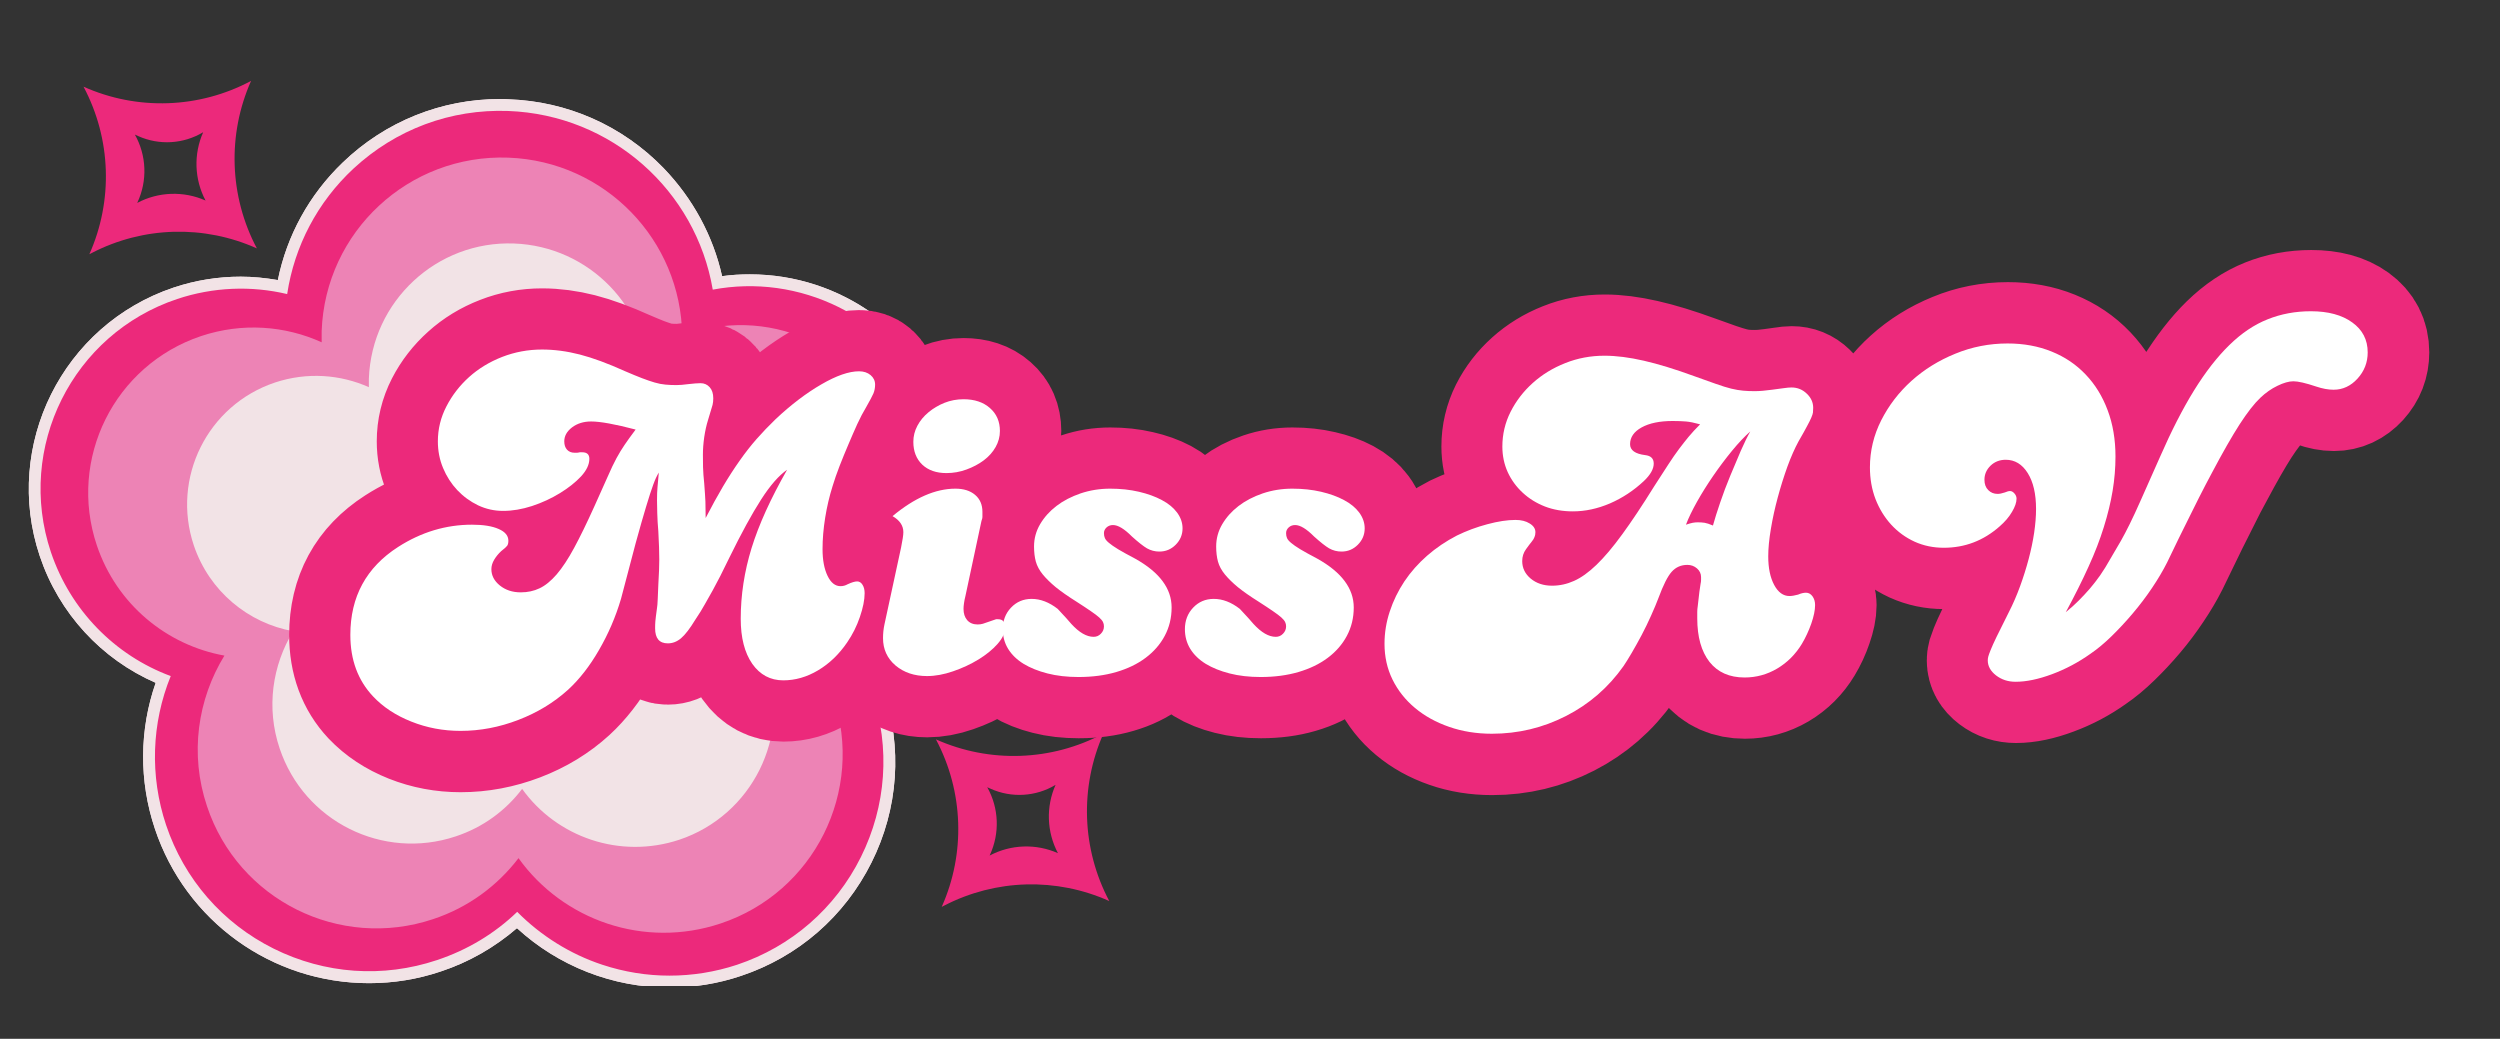 <svg xmlns="http://www.w3.org/2000/svg" xmlns:xlink="http://www.w3.org/1999/xlink" width="438" zoomAndPan="magnify" viewBox="0 0 328.5 136.5" height="182" preserveAspectRatio="xMidYMid meet" version="1.0"><rect x="0" y="0" width="328.5" height="136.5" fill="#333333" stroke="none"/><defs><g/><clipPath id="54fdfc757a"><path d="M 3 13 L 127 13 L 127 129.555 L 3 129.555 Z M 3 13 " clip-rule="nonzero"/></clipPath><clipPath id="5a36588dfd"><path d="M 3 13 L 127 13 L 127 129.555 L 3 129.555 Z M 3 13 " clip-rule="nonzero"/></clipPath><clipPath id="a2f8f5caf8"><path d="M 0.352 0 L 327.652 0 L 327.652 136 L 0.352 136 Z M 0.352 0 " clip-rule="nonzero"/></clipPath><clipPath id="fb0fea1f75"><path d="M 10 10 L 34 10 L 34 34 L 10 34 Z M 10 10 " clip-rule="nonzero"/></clipPath><clipPath id="f77e32d46b"><path d="M 0.352 22.781 L 21.762 -0.168 L 44.711 21.242 L 23.301 44.191 Z M 0.352 22.781 " clip-rule="nonzero"/></clipPath><clipPath id="fb53811b87"><path d="M 0.352 22.781 L 21.762 -0.168 L 44.711 21.242 L 23.301 44.191 Z M 0.352 22.781 " clip-rule="nonzero"/></clipPath><clipPath id="f67c57602f"><path d="M 122 96 L 146 96 L 146 120 L 122 120 Z M 122 96 " clip-rule="nonzero"/></clipPath><clipPath id="b7ac656959"><path d="M 112.355 108.539 L 133.766 85.59 L 156.715 107 L 135.305 129.949 Z M 112.355 108.539 " clip-rule="nonzero"/></clipPath><clipPath id="b55e999f1d"><path d="M 112.355 108.539 L 133.766 85.59 L 156.715 107 L 135.305 129.949 Z M 112.355 108.539 " clip-rule="nonzero"/></clipPath></defs><path fill="#f2e3e6" d="M 87.965 127.176 C 80.332 127.176 73.039 123.938 67.961 118.348 C 64.965 121.449 61.25 123.801 57.09 125.164 C 54.297 126.086 51.398 126.562 48.504 126.562 C 36.812 126.562 26.488 119.133 22.809 108.059 C 20.629 101.516 21 94.426 23.832 88.223 C 16.266 85.77 10.234 79.875 7.676 72.207 C 3.246 58.984 10.402 44.637 23.625 40.207 C 26.215 39.32 28.941 38.914 31.633 38.914 C 34.02 38.914 36.336 39.254 38.586 39.902 C 39.27 33.527 42.129 27.668 46.801 23.203 C 51.91 18.262 58.625 15.57 65.711 15.57 C 66.055 15.57 66.395 15.57 66.699 15.602 C 80.23 16.078 91.102 26.234 92.84 39.254 C 94.715 38.809 96.621 38.605 98.531 38.605 C 109.402 38.605 119.047 45.559 122.488 55.848 C 126.34 67.367 121.363 79.941 111.039 85.805 C 112.129 87.578 113.016 89.449 113.66 91.426 C 115.945 98.277 115.434 105.637 112.23 112.113 C 108.992 118.586 103.438 123.426 96.555 125.746 C 93.758 126.699 90.863 127.176 87.965 127.176 Z M 87.965 127.176 " fill-opacity="1" fill-rule="nonzero"/><g clip-path="url(#54fdfc757a)"><path fill="#f2e3e6" d="M 65.711 18.125 C 66.02 18.125 66.328 18.125 66.633 18.125 C 79.922 18.602 90.352 29.473 90.488 42.625 C 90.762 42.523 91.031 42.422 91.305 42.355 C 93.691 41.57 96.109 41.16 98.531 41.16 C 108.039 41.16 116.898 47.16 120.066 56.668 C 123.883 68.051 118.16 80.316 107.254 84.852 C 108.957 86.996 110.32 89.484 111.242 92.277 C 115.535 105.125 108.617 119.066 95.734 123.359 C 93.145 124.211 90.523 124.621 87.934 124.621 C 80.059 124.621 72.598 120.805 67.996 114.363 C 65.133 118.145 61.113 121.145 56.273 122.746 C 53.684 123.598 51.059 124.008 48.469 124.008 C 38.211 124.008 28.637 117.496 25.195 107.238 C 22.773 100.051 23.898 92.52 27.578 86.555 C 19.672 85.121 12.789 79.535 10.062 71.422 C 6.074 59.531 12.516 46.648 24.375 42.66 C 26.762 41.879 29.215 41.469 31.602 41.469 C 34.871 41.469 38.074 42.184 40.973 43.48 C 40.973 42.969 40.973 42.457 40.973 41.945 C 41.484 28.621 52.457 18.125 65.711 18.125 M 65.711 13.012 C 57.977 13.012 50.617 15.977 45.027 21.363 C 40.633 25.586 37.699 30.938 36.508 36.801 C 34.906 36.527 33.27 36.355 31.633 36.355 C 28.637 36.355 25.672 36.832 22.809 37.789 C 8.223 42.695 0.352 58.508 5.223 73.059 C 7.746 80.59 13.336 86.621 20.457 89.723 C 18.309 95.859 18.242 102.605 20.355 108.91 C 24.41 121.043 35.723 129.188 48.504 129.188 C 51.707 129.188 54.875 128.676 57.91 127.652 C 61.625 126.426 64.996 124.484 67.93 121.961 C 73.348 126.938 80.504 129.766 87.965 129.766 C 91.168 129.766 94.34 129.254 97.371 128.23 C 104.902 125.711 110.969 120.43 114.512 113.34 C 118.059 106.25 118.602 98.207 116.082 90.676 C 115.637 89.312 115.094 87.984 114.445 86.723 C 118.465 83.895 121.703 80.047 123.816 75.48 C 126.746 69.039 127.156 61.777 124.906 55.066 C 121.09 43.684 110.492 36.051 98.531 36.051 C 97.305 36.051 96.109 36.117 94.883 36.289 C 93.691 30.973 91.031 26.066 87.184 22.078 C 81.797 16.523 74.574 13.32 66.836 13.047 C 66.461 13.012 66.086 13.012 65.711 13.012 Z M 65.711 13.012 " fill-opacity="1" fill-rule="nonzero"/></g><path fill="#ec297b" d="M 87.965 128.199 C 85 128.199 82.035 127.723 79.141 126.766 C 74.914 125.371 71.062 122.949 67.961 119.816 C 64.996 122.676 61.418 124.824 57.434 126.152 C 50.309 128.539 42.676 127.992 35.961 124.652 C 29.25 121.312 24.207 115.52 21.82 108.398 C 19.672 101.957 19.91 95.039 22.434 88.836 C 15.07 86.109 9.246 80.148 6.688 72.547 C 2.09 58.812 9.516 43.887 23.285 39.289 C 27.988 37.719 32.996 37.516 37.734 38.641 C 38.688 32.336 41.723 26.543 46.457 22.145 C 52.012 17 59.203 14.309 66.77 14.582 C 80.367 15.09 91.441 25.043 93.656 38.059 C 99.246 37.004 105.039 37.789 110.254 40.379 C 116.523 43.512 121.227 48.898 123.441 55.578 C 127.328 67.23 122.555 79.91 112.434 86.215 C 113.32 87.781 114.07 89.418 114.617 91.156 C 117 98.277 116.457 105.91 113.117 112.625 C 109.777 119.336 103.984 124.383 96.859 126.766 C 93.965 127.723 90.965 128.199 87.965 128.199 Z M 67.996 110.785 C 67.996 110.785 68.031 110.785 68.062 110.785 C 69.188 110.785 70.246 111.363 70.926 112.285 C 74.949 117.906 81.285 121.043 87.898 121.043 C 90.148 121.043 92.395 120.668 94.613 119.949 C 99.926 118.18 104.223 114.43 106.742 109.422 C 109.23 104.41 109.641 98.719 107.867 93.402 C 107.086 91.086 105.961 88.973 104.461 87.066 C 103.777 86.18 103.504 85.02 103.812 83.93 C 104.086 82.84 104.867 81.953 105.891 81.512 C 115.125 77.695 119.863 67.266 116.695 57.793 C 115.059 52.953 111.652 49.035 107.086 46.75 C 102.516 44.469 97.305 44.094 92.465 45.727 C 92.227 45.797 92.02 45.863 91.816 45.965 C 90.727 46.41 89.5 46.273 88.512 45.59 C 87.523 44.945 86.945 43.855 86.945 42.66 C 86.84 31.348 77.879 22.145 66.531 21.703 C 60.875 21.5 55.488 23.508 51.332 27.359 C 47.176 31.211 44.789 36.457 44.586 42.117 C 44.586 42.492 44.551 42.934 44.586 43.48 C 44.586 44.707 44.004 45.863 42.949 46.512 C 41.926 47.195 40.633 47.297 39.508 46.785 C 35.109 44.773 30.137 44.535 25.535 46.07 C 15.516 49.41 10.133 60.281 13.469 70.297 C 15.688 76.91 21.344 81.816 28.227 83.043 C 29.387 83.25 30.375 84.031 30.852 85.121 C 31.328 86.215 31.258 87.441 30.613 88.461 C 27.34 93.777 26.59 100.219 28.566 106.148 C 30.34 111.465 34.09 115.758 39.098 118.281 C 44.105 120.77 49.797 121.18 55.113 119.406 C 59.137 118.078 62.613 115.59 65.133 112.25 C 65.848 111.328 66.906 110.785 67.996 110.785 Z M 67.996 110.785 " fill-opacity="1" fill-rule="nonzero"/><path fill="#ed83b5" d="M 105.688 84.543 C 107.324 86.621 108.617 89.008 109.504 91.633 C 113.629 103.934 106.98 117.258 94.68 121.348 C 84.66 124.688 73.992 120.938 68.133 112.762 C 65.371 116.371 61.555 119.234 56.922 120.77 C 44.617 124.891 31.293 118.246 27.203 105.945 C 24.887 99.062 25.977 91.871 29.488 86.145 C 21.922 84.781 15.344 79.434 12.723 71.66 C 8.902 60.281 15.039 47.977 26.422 44.16 C 31.84 42.355 37.461 42.797 42.266 44.977 C 42.266 44.5 42.266 44.023 42.266 43.512 C 42.742 30.426 53.719 20.238 66.805 20.715 C 79.516 21.191 89.5 31.551 89.637 44.125 C 89.875 44.023 90.148 43.922 90.418 43.855 C 101.801 40.035 114.105 46.172 117.922 57.555 C 121.602 68.457 116.148 80.215 105.688 84.543 Z M 105.688 84.543 " fill-opacity="1" fill-rule="nonzero"/><path fill="#f2e3e6" d="M 97.816 81.68 C 99.074 83.281 100.098 85.156 100.781 87.203 C 103.984 96.777 98.805 107.137 89.262 110.34 C 81.457 112.93 73.141 110 68.609 103.66 C 66.461 106.488 63.496 108.703 59.887 109.898 C 50.309 113.102 39.949 107.922 36.746 98.344 C 34.941 92.996 35.793 87.406 38.52 82.941 C 32.656 81.887 27.512 77.727 25.465 71.66 C 22.5 62.801 27.273 53.227 36.133 50.262 C 40.359 48.863 44.719 49.203 48.469 50.875 C 48.469 50.5 48.469 50.125 48.469 49.75 C 48.844 39.559 57.398 31.621 67.555 31.996 C 77.438 32.371 85.238 40.445 85.309 50.227 C 85.512 50.16 85.719 50.09 85.922 50.023 C 94.781 47.059 104.359 51.828 107.324 60.688 C 110.184 69.176 105.926 78.309 97.816 81.68 Z M 97.816 81.68 " fill-opacity="1" fill-rule="nonzero"/><path fill="#f2e3e6" d="M 87.965 127.176 C 80.332 127.176 73.039 123.938 67.961 118.348 C 64.965 121.449 61.25 123.801 57.09 125.164 C 54.297 126.086 51.398 126.562 48.504 126.562 C 36.812 126.562 26.488 119.133 22.809 108.059 C 20.629 101.516 21 94.426 23.832 88.223 C 16.266 85.77 10.234 79.875 7.676 72.207 C 3.246 58.984 10.402 44.637 23.625 40.207 C 26.215 39.32 28.941 38.914 31.633 38.914 C 34.02 38.914 36.336 39.254 38.586 39.902 C 39.27 33.527 42.129 27.668 46.801 23.203 C 51.91 18.262 58.625 15.57 65.711 15.57 C 66.055 15.57 66.395 15.57 66.699 15.602 C 80.23 16.078 91.102 26.234 92.84 39.254 C 94.715 38.809 96.621 38.605 98.531 38.605 C 109.402 38.605 119.047 45.559 122.488 55.848 C 126.34 67.367 121.363 79.941 111.039 85.805 C 112.129 87.578 113.016 89.449 113.66 91.426 C 115.945 98.277 115.434 105.637 112.23 112.113 C 108.992 118.586 103.438 123.426 96.555 125.746 C 93.758 126.699 90.863 127.176 87.965 127.176 Z M 87.965 127.176 " fill-opacity="1" fill-rule="nonzero"/><g clip-path="url(#5a36588dfd)"><path fill="#f2e3e6" d="M 65.711 18.125 C 66.02 18.125 66.328 18.125 66.633 18.125 C 79.922 18.602 90.352 29.473 90.488 42.625 C 90.762 42.523 91.031 42.422 91.305 42.355 C 93.691 41.57 96.109 41.16 98.531 41.16 C 108.039 41.16 116.898 47.16 120.066 56.668 C 123.883 68.051 118.16 80.316 107.254 84.852 C 108.957 86.996 110.32 89.484 111.242 92.277 C 115.535 105.125 108.617 119.066 95.734 123.359 C 93.145 124.211 90.523 124.621 87.934 124.621 C 80.059 124.621 72.598 120.805 67.996 114.363 C 65.133 118.145 61.113 121.145 56.273 122.746 C 53.684 123.598 51.059 124.008 48.469 124.008 C 38.211 124.008 28.637 117.496 25.195 107.238 C 22.773 100.051 23.898 92.52 27.578 86.555 C 19.672 85.121 12.789 79.535 10.062 71.422 C 6.074 59.531 12.516 46.648 24.375 42.66 C 26.762 41.879 29.215 41.469 31.602 41.469 C 34.871 41.469 38.074 42.184 40.973 43.48 C 40.973 42.969 40.973 42.457 40.973 41.945 C 41.484 28.621 52.457 18.125 65.711 18.125 M 65.711 13.012 C 57.977 13.012 50.617 15.977 45.027 21.363 C 40.633 25.586 37.699 30.938 36.508 36.801 C 34.906 36.527 33.27 36.355 31.633 36.355 C 28.637 36.355 25.672 36.832 22.809 37.789 C 8.223 42.695 0.352 58.508 5.223 73.059 C 7.746 80.59 13.336 86.621 20.457 89.723 C 18.309 95.859 18.242 102.605 20.355 108.91 C 24.41 121.043 35.723 129.188 48.504 129.188 C 51.707 129.188 54.875 128.676 57.91 127.652 C 61.625 126.426 64.996 124.484 67.93 121.961 C 73.348 126.938 80.504 129.766 87.965 129.766 C 91.168 129.766 94.34 129.254 97.371 128.23 C 104.902 125.711 110.969 120.43 114.512 113.34 C 118.059 106.25 118.602 98.207 116.082 90.676 C 115.637 89.312 115.094 87.984 114.445 86.723 C 118.465 83.895 121.703 80.047 123.816 75.48 C 126.746 69.039 127.156 61.777 124.906 55.066 C 121.09 43.684 110.492 36.051 98.531 36.051 C 97.305 36.051 96.109 36.117 94.883 36.289 C 93.691 30.973 91.031 26.066 87.184 22.078 C 81.797 16.523 74.574 13.32 66.836 13.047 C 66.461 13.012 66.086 13.012 65.711 13.012 Z M 65.711 13.012 " fill-opacity="1" fill-rule="nonzero"/></g><path fill="#ec297b" d="M 87.965 128.199 C 85 128.199 82.035 127.723 79.141 126.766 C 74.914 125.371 71.062 122.949 67.961 119.816 C 64.996 122.676 61.418 124.824 57.434 126.152 C 50.309 128.539 42.676 127.992 35.961 124.652 C 29.25 121.312 24.207 115.52 21.82 108.398 C 19.672 101.957 19.91 95.039 22.434 88.836 C 15.07 86.109 9.246 80.148 6.688 72.547 C 2.09 58.812 9.516 43.887 23.285 39.289 C 27.988 37.719 32.996 37.516 37.734 38.641 C 38.688 32.336 41.723 26.543 46.457 22.145 C 52.012 17 59.203 14.309 66.77 14.582 C 80.367 15.09 91.441 25.043 93.656 38.059 C 99.246 37.004 105.039 37.789 110.254 40.379 C 116.523 43.512 121.227 48.898 123.441 55.578 C 127.328 67.23 122.555 79.91 112.434 86.215 C 113.32 87.781 114.07 89.418 114.617 91.156 C 117 98.277 116.457 105.91 113.117 112.625 C 109.777 119.336 103.984 124.383 96.859 126.766 C 93.965 127.723 90.965 128.199 87.965 128.199 Z M 67.996 110.785 C 67.996 110.785 68.031 110.785 68.062 110.785 C 69.188 110.785 70.246 111.363 70.926 112.285 C 74.949 117.906 81.285 121.043 87.898 121.043 C 90.148 121.043 92.395 120.668 94.613 119.949 C 99.926 118.18 104.223 114.43 106.742 109.422 C 109.23 104.41 109.641 98.719 107.867 93.402 C 107.086 91.086 105.961 88.973 104.461 87.066 C 103.777 86.18 103.504 85.02 103.812 83.93 C 104.086 82.84 104.867 81.953 105.891 81.512 C 115.125 77.695 119.863 67.266 116.695 57.793 C 115.059 52.953 111.652 49.035 107.086 46.75 C 102.516 44.469 97.305 44.094 92.465 45.727 C 92.227 45.797 92.02 45.863 91.816 45.965 C 90.727 46.41 89.5 46.273 88.512 45.59 C 87.523 44.945 86.945 43.855 86.945 42.66 C 86.84 31.348 77.879 22.145 66.531 21.703 C 60.875 21.5 55.488 23.508 51.332 27.359 C 47.176 31.211 44.789 36.457 44.586 42.117 C 44.586 42.492 44.551 42.934 44.586 43.48 C 44.586 44.707 44.004 45.863 42.949 46.512 C 41.926 47.195 40.633 47.297 39.508 46.785 C 35.109 44.773 30.137 44.535 25.535 46.07 C 15.516 49.41 10.133 60.281 13.469 70.297 C 15.688 76.91 21.344 81.816 28.227 83.043 C 29.387 83.25 30.375 84.031 30.852 85.121 C 31.328 86.215 31.258 87.441 30.613 88.461 C 27.34 93.777 26.59 100.219 28.566 106.148 C 30.34 111.465 34.09 115.758 39.098 118.281 C 44.105 120.77 49.797 121.18 55.113 119.406 C 59.137 118.078 62.613 115.59 65.133 112.25 C 65.848 111.328 66.906 110.785 67.996 110.785 Z M 67.996 110.785 " fill-opacity="1" fill-rule="nonzero"/><path fill="#ed83b5" d="M 105.688 84.543 C 107.324 86.621 108.617 89.008 109.504 91.633 C 113.629 103.934 106.98 117.258 94.68 121.348 C 84.66 124.688 73.992 120.938 68.133 112.762 C 65.371 116.371 61.555 119.234 56.922 120.77 C 44.617 124.891 31.293 118.246 27.203 105.945 C 24.887 99.062 25.977 91.871 29.488 86.145 C 21.922 84.781 15.344 79.434 12.723 71.66 C 8.902 60.281 15.039 47.977 26.422 44.16 C 31.84 42.355 37.461 42.797 42.266 44.977 C 42.266 44.5 42.266 44.023 42.266 43.512 C 42.742 30.426 53.719 20.238 66.805 20.715 C 79.516 21.191 89.5 31.551 89.637 44.125 C 89.875 44.023 90.148 43.922 90.418 43.855 C 101.801 40.035 114.105 46.172 117.922 57.555 C 121.602 68.457 116.148 80.215 105.688 84.543 Z M 105.688 84.543 " fill-opacity="1" fill-rule="nonzero"/><path fill="#f2e3e6" d="M 97.816 81.68 C 99.074 83.281 100.098 85.156 100.781 87.203 C 103.984 96.777 98.805 107.137 89.262 110.34 C 81.457 112.93 73.141 110 68.609 103.66 C 66.461 106.488 63.496 108.703 59.887 109.898 C 50.309 113.102 39.949 107.922 36.746 98.344 C 34.941 92.996 35.793 87.406 38.52 82.941 C 32.656 81.887 27.512 77.727 25.465 71.66 C 22.5 62.801 27.273 53.227 36.133 50.262 C 40.359 48.863 44.719 49.203 48.469 50.875 C 48.469 50.5 48.469 50.125 48.469 49.75 C 48.844 39.559 57.398 31.621 67.555 31.996 C 77.438 32.371 85.238 40.445 85.309 50.227 C 85.512 50.16 85.719 50.09 85.922 50.023 C 94.781 47.059 104.359 51.828 107.324 60.688 C 110.184 69.176 105.926 78.309 97.816 81.68 Z M 97.816 81.68 " fill-opacity="1" fill-rule="nonzero"/><g clip-path="url(#a2f8f5caf8)"><path stroke-linecap="butt" transform="matrix(1.2, 0, 0, 1.2, 31.16, 47.418)" fill="none" stroke-linejoin="miter" d="M 37.794 10.012 C 38.308 10.012 38.565 10.253 38.565 10.735 C 38.565 11.36 38.263 11.998 37.654 12.659 C 37.055 13.307 36.29 13.919 35.352 14.492 C 34.424 15.058 33.408 15.521 32.305 15.882 C 31.198 16.247 30.146 16.426 29.14 16.426 C 28.17 16.426 27.252 16.221 26.382 15.807 C 25.523 15.394 24.764 14.84 24.106 14.15 C 23.455 13.46 22.941 12.659 22.563 11.747 C 22.182 10.826 21.993 9.849 21.993 8.81 C 21.993 7.469 22.299 6.196 22.915 4.991 C 23.54 3.777 24.37 2.706 25.409 1.778 C 26.447 0.84 27.652 0.108 29.026 -0.423 C 30.41 -0.964 31.865 -1.234 33.392 -1.234 C 34.733 -1.234 36.111 -1.051 37.53 -0.69 C 38.946 -0.329 40.607 0.283 42.515 1.143 C 43.238 1.456 43.85 1.709 44.348 1.905 C 44.846 2.09 45.302 2.247 45.715 2.37 C 46.135 2.491 46.536 2.566 46.917 2.598 C 47.294 2.634 47.691 2.65 48.105 2.65 C 48.274 2.65 48.473 2.641 48.701 2.624 C 48.929 2.608 49.16 2.582 49.394 2.549 C 49.674 2.514 49.931 2.491 50.166 2.471 C 50.413 2.455 50.605 2.449 50.749 2.449 C 51.162 2.449 51.494 2.595 51.748 2.891 C 52.009 3.178 52.142 3.582 52.142 4.106 C 52.142 4.376 52.116 4.614 52.064 4.825 C 52.015 5.037 51.849 5.59 51.572 6.482 C 51.403 7.039 51.263 7.664 51.156 8.355 C 51.051 9.038 51.003 9.676 51.003 10.266 C 51.003 10.647 51.009 11.106 51.029 11.646 C 51.045 12.177 51.091 12.769 51.165 13.43 C 51.234 14.29 51.276 14.954 51.292 15.429 C 51.309 15.892 51.318 16.488 51.318 17.21 C 51.976 15.931 52.604 14.782 53.204 13.769 C 53.812 12.75 54.415 11.809 55.014 10.949 C 55.619 10.08 56.244 9.282 56.886 8.56 C 57.527 7.834 58.227 7.108 58.986 6.382 C 60.682 4.789 62.346 3.52 63.983 2.576 C 65.628 1.622 67.002 1.143 68.105 1.143 C 68.623 1.143 69.043 1.283 69.372 1.563 C 69.701 1.84 69.867 2.185 69.867 2.598 C 69.867 2.947 69.805 3.266 69.688 3.562 C 69.57 3.849 69.3 4.353 68.88 5.079 C 68.574 5.603 68.258 6.219 67.93 6.925 C 67.601 7.635 67.272 8.377 66.943 9.152 C 66.614 9.927 66.295 10.718 65.983 11.519 C 65.67 12.31 65.413 13.049 65.211 13.733 C 64.863 14.847 64.596 15.996 64.4 17.188 C 64.215 18.376 64.12 19.522 64.12 20.629 C 64.12 21.801 64.303 22.771 64.667 23.536 C 65.029 24.295 65.501 24.676 66.083 24.676 C 66.36 24.676 66.624 24.604 66.868 24.461 C 67.314 24.259 67.659 24.158 67.903 24.158 C 68.141 24.158 68.333 24.279 68.486 24.523 C 68.646 24.761 68.727 25.067 68.727 25.448 C 68.727 26.174 68.555 27.036 68.21 28.042 C 67.861 29.045 67.399 29.976 66.816 30.836 C 65.914 32.154 64.846 33.174 63.616 33.9 C 62.391 34.626 61.128 34.987 59.819 34.987 C 58.403 34.987 57.27 34.385 56.417 33.177 C 55.574 31.962 55.151 30.318 55.151 28.244 C 55.151 25.656 55.548 23.074 56.342 20.502 C 57.133 17.93 58.429 15.068 60.226 11.923 C 59.331 12.548 58.384 13.635 57.377 15.188 C 56.375 16.738 55.219 18.864 53.913 21.563 C 53.532 22.322 53.204 22.98 52.927 23.536 C 52.647 24.087 52.37 24.614 52.09 25.119 C 51.82 25.617 51.537 26.128 51.244 26.649 C 50.947 27.163 50.592 27.733 50.179 28.358 C 49.59 29.319 49.072 29.989 48.623 30.37 C 48.177 30.748 47.691 30.937 47.167 30.937 C 46.243 30.937 45.777 30.387 45.777 29.28 C 45.777 29.003 45.787 28.755 45.803 28.534 C 45.819 28.306 45.878 27.814 45.979 27.056 C 46.015 26.887 46.038 26.561 46.057 26.079 C 46.073 25.591 46.099 25.073 46.132 24.523 C 46.164 23.966 46.191 23.442 46.207 22.944 C 46.233 22.436 46.246 22.045 46.246 21.765 C 46.246 21.352 46.233 20.896 46.207 20.401 C 46.191 19.893 46.164 19.317 46.132 18.666 C 46.064 17.975 46.021 17.308 46.005 16.667 C 45.989 16.025 45.979 15.566 45.979 15.289 C 45.979 14.707 45.995 14.225 46.031 13.847 C 46.064 13.466 46.116 12.932 46.181 12.239 C 45.979 12.551 45.774 12.994 45.562 13.567 C 45.36 14.134 45.103 14.935 44.791 15.973 C 44.478 17.002 44.094 18.337 43.638 19.981 C 43.192 21.628 42.661 23.657 42.046 26.066 C 41.453 28.042 40.649 29.908 39.63 31.673 C 38.608 33.434 37.478 34.886 36.238 36.026 C 34.688 37.442 32.874 38.546 30.797 39.34 C 28.723 40.131 26.613 40.528 24.471 40.528 C 22.576 40.528 20.779 40.19 19.083 39.516 C 17.396 38.842 15.996 37.917 14.883 36.745 C 13.229 34.984 12.402 32.74 12.402 30.015 C 12.402 25.832 14.15 22.618 17.64 20.375 C 20.164 18.747 22.856 17.933 25.725 17.933 C 26.965 17.933 27.939 18.089 28.648 18.402 C 29.355 18.715 29.71 19.148 29.71 19.704 C 29.71 19.939 29.664 20.121 29.57 20.248 C 29.485 20.365 29.27 20.564 28.925 20.844 C 28.622 21.114 28.365 21.42 28.153 21.765 C 27.942 22.11 27.838 22.459 27.838 22.804 C 27.838 23.494 28.15 24.093 28.775 24.601 C 29.397 25.099 30.156 25.347 31.051 25.347 C 31.819 25.347 32.51 25.2 33.125 24.904 C 33.75 24.608 34.369 24.1 34.984 23.374 C 35.609 22.648 36.251 21.681 36.908 20.476 C 37.566 19.268 38.308 17.748 39.135 15.908 C 39.76 14.534 40.245 13.45 40.591 12.659 C 40.936 11.855 41.258 11.19 41.551 10.66 C 41.847 10.119 42.137 9.634 42.424 9.204 C 42.72 8.775 43.13 8.211 43.651 7.521 C 41.401 6.932 39.777 6.635 38.78 6.635 C 37.947 6.635 37.24 6.854 36.667 7.293 C 36.104 7.723 35.821 8.228 35.821 8.81 C 35.821 9.191 35.922 9.494 36.124 9.722 C 36.335 9.95 36.612 10.064 36.96 10.064 C 37.035 10.064 37.117 10.064 37.198 10.064 C 37.283 10.064 37.393 10.048 37.53 10.012 Z M 72.712 20.424 C 72.882 19.633 72.966 19.079 72.966 18.767 C 72.966 18.044 72.569 17.458 71.778 17.008 C 74.197 15.003 76.496 13.997 78.67 13.997 C 79.566 13.997 80.279 14.222 80.809 14.668 C 81.35 15.117 81.62 15.739 81.62 16.54 C 81.62 16.81 81.62 17.002 81.62 17.109 C 81.62 17.21 81.584 17.347 81.519 17.516 L 79.761 25.763 C 79.693 26.043 79.637 26.304 79.595 26.548 C 79.562 26.786 79.546 26.987 79.546 27.157 C 79.546 27.678 79.683 28.094 79.963 28.407 C 80.24 28.713 80.621 28.863 81.102 28.863 C 81.311 28.863 81.503 28.837 81.669 28.788 C 81.848 28.736 82.333 28.573 83.124 28.293 L 83.326 28.293 C 83.85 28.293 84.111 28.589 84.111 29.179 C 84.111 29.771 83.834 30.377 83.277 31.002 C 82.73 31.617 82.027 32.187 81.177 32.708 C 80.334 33.226 79.409 33.655 78.407 34 C 77.41 34.346 76.463 34.518 75.561 34.518 C 74.177 34.518 73.025 34.131 72.107 33.356 C 71.195 32.578 70.739 31.585 70.739 30.37 C 70.739 29.856 70.791 29.351 70.892 28.863 Z M 79.546 4.207 C 80.761 4.207 81.731 4.526 82.454 5.167 C 83.18 5.799 83.541 6.635 83.541 7.674 C 83.541 8.296 83.388 8.889 83.076 9.445 C 82.763 9.992 82.327 10.474 81.77 10.888 C 81.223 11.298 80.595 11.636 79.888 11.897 C 79.178 12.161 78.446 12.291 77.684 12.291 C 76.58 12.291 75.698 11.978 75.04 11.353 C 74.383 10.731 74.054 9.898 74.054 8.862 C 74.054 8.247 74.2 7.664 74.496 7.117 C 74.793 6.561 75.196 6.066 75.711 5.636 C 76.235 5.196 76.821 4.851 77.469 4.597 C 78.127 4.337 78.82 4.207 79.546 4.207 Z M 95.614 13.997 C 96.75 13.997 97.805 14.111 98.775 14.339 C 99.745 14.56 100.585 14.86 101.292 15.237 C 102.001 15.618 102.555 16.077 102.949 16.618 C 103.346 17.148 103.545 17.725 103.545 18.35 C 103.545 19.043 103.291 19.639 102.786 20.147 C 102.288 20.645 101.692 20.893 101.002 20.893 C 100.52 20.893 100.071 20.772 99.648 20.525 C 99.234 20.281 98.681 19.851 97.99 19.235 C 97.163 18.402 96.476 17.982 95.929 17.982 C 95.649 17.982 95.415 18.073 95.22 18.249 C 95.034 18.418 94.943 18.623 94.943 18.868 C 94.943 19.079 94.975 19.261 95.044 19.415 C 95.109 19.564 95.252 19.737 95.474 19.932 C 95.702 20.118 96.037 20.349 96.486 20.629 C 96.942 20.906 97.564 21.251 98.358 21.664 C 101.021 23.149 102.356 24.93 102.356 27.004 C 102.356 28.143 102.102 29.179 101.598 30.116 C 101.1 31.044 100.4 31.845 99.495 32.519 C 98.602 33.193 97.531 33.714 96.281 34.075 C 95.044 34.44 93.663 34.619 92.146 34.619 C 90.896 34.619 89.763 34.489 88.744 34.228 C 87.731 33.974 86.859 33.626 86.123 33.177 C 85.397 32.721 84.837 32.177 84.44 31.546 C 84.046 30.904 83.847 30.185 83.847 29.384 C 83.847 28.456 84.15 27.671 84.759 27.03 C 85.364 26.388 86.116 26.066 87.009 26.066 C 87.979 26.066 88.929 26.431 89.857 27.157 C 89.932 27.232 90.095 27.407 90.349 27.687 C 90.609 27.958 90.948 28.332 91.362 28.814 C 92.231 29.748 93.045 30.217 93.803 30.217 C 94.116 30.217 94.38 30.107 94.601 29.888 C 94.829 29.661 94.943 29.39 94.943 29.078 C 94.943 28.902 94.904 28.746 94.829 28.612 C 94.761 28.475 94.621 28.316 94.409 28.13 C 94.207 27.935 93.908 27.701 93.51 27.421 C 93.116 27.144 92.589 26.799 91.931 26.385 C 91.003 25.793 90.245 25.259 89.652 24.777 C 89.063 24.295 88.588 23.833 88.223 23.387 C 87.862 22.931 87.611 22.462 87.477 21.98 C 87.344 21.492 87.275 20.938 87.275 20.323 C 87.275 19.454 87.497 18.64 87.946 17.881 C 88.392 17.122 88.988 16.461 89.73 15.895 C 90.473 15.322 91.352 14.863 92.374 14.518 C 93.393 14.173 94.474 13.997 95.614 13.997 Z M 115.559 13.997 C 116.698 13.997 117.753 14.111 118.723 14.339 C 119.693 14.56 120.533 14.86 121.24 15.237 C 121.95 15.618 122.5 16.077 122.897 16.618 C 123.294 17.148 123.493 17.725 123.493 18.35 C 123.493 19.043 123.239 19.639 122.734 20.147 C 122.236 20.645 121.64 20.893 120.95 20.893 C 120.468 20.893 120.016 20.772 119.596 20.525 C 119.182 20.281 118.629 19.851 117.939 19.235 C 117.112 18.402 116.425 17.982 115.878 17.982 C 115.598 17.982 115.363 18.073 115.168 18.249 C 114.982 18.418 114.888 18.623 114.888 18.868 C 114.888 19.079 114.924 19.261 114.992 19.415 C 115.057 19.564 115.2 19.737 115.422 19.932 C 115.65 20.118 115.985 20.349 116.434 20.629 C 116.887 20.906 117.512 21.251 118.307 21.664 C 120.97 23.149 122.305 24.93 122.305 27.004 C 122.305 28.143 122.051 29.179 121.543 30.116 C 121.048 31.044 120.348 31.845 119.443 32.519 C 118.551 33.193 117.48 33.714 116.229 34.075 C 114.992 34.44 113.612 34.619 112.094 34.619 C 110.844 34.619 109.711 34.489 108.689 34.228 C 107.68 33.974 106.804 33.626 106.071 33.177 C 105.345 32.721 104.785 32.177 104.388 31.546 C 103.991 30.904 103.795 30.185 103.795 29.384 C 103.795 28.456 104.098 27.671 104.704 27.03 C 105.313 26.388 106.061 26.066 106.957 26.066 C 107.927 26.066 108.874 26.431 109.802 27.157 C 109.881 27.232 110.043 27.407 110.297 27.687 C 110.558 27.958 110.896 28.332 111.31 28.814 C 112.179 29.748 112.993 30.217 113.752 30.217 C 114.064 30.217 114.328 30.107 114.549 29.888 C 114.774 29.661 114.888 29.39 114.888 29.078 C 114.888 28.902 114.852 28.746 114.774 28.612 C 114.709 28.475 114.569 28.316 114.357 28.13 C 114.155 27.935 113.856 27.701 113.459 27.421 C 113.065 27.144 112.537 26.799 111.88 26.385 C 110.952 25.793 110.193 25.259 109.601 24.777 C 109.011 24.295 108.533 23.833 108.171 23.387 C 107.81 22.931 107.559 22.462 107.426 21.98 C 107.289 21.492 107.224 20.938 107.224 20.323 C 107.224 19.454 107.445 18.64 107.894 17.881 C 108.341 17.122 108.936 16.461 109.675 15.895 C 110.418 15.322 111.3 14.863 112.322 14.518 C 113.341 14.173 114.422 13.997 115.559 13.997 Z M 160.228 6.951 C 159.603 6.775 159.085 6.668 158.672 6.635 C 158.258 6.603 157.773 6.583 157.217 6.583 C 155.8 6.583 154.671 6.821 153.827 7.293 C 152.984 7.755 152.561 8.368 152.561 9.126 C 152.561 9.784 153.114 10.181 154.218 10.318 C 154.833 10.383 155.143 10.695 155.143 11.252 C 155.143 11.835 154.781 12.473 154.055 13.163 C 152.948 14.202 151.714 15.016 150.347 15.605 C 148.989 16.195 147.635 16.491 146.287 16.491 C 145.183 16.491 144.161 16.308 143.226 15.947 C 142.299 15.582 141.488 15.081 140.794 14.44 C 140.104 13.802 139.56 13.049 139.163 12.19 C 138.766 11.321 138.571 10.383 138.571 9.38 C 138.571 8.039 138.87 6.775 139.466 5.584 C 140.075 4.389 140.889 3.334 141.908 2.422 C 142.93 1.504 144.112 0.778 145.45 0.248 C 146.801 -0.293 148.234 -0.563 149.754 -0.563 C 151.034 -0.563 152.47 -0.381 154.055 -0.019 C 155.647 0.342 157.484 0.905 159.558 1.664 C 160.518 2.009 161.322 2.296 161.96 2.523 C 162.602 2.742 163.165 2.914 163.644 3.041 C 164.132 3.162 164.568 3.236 164.946 3.269 C 165.327 3.305 165.74 3.321 166.186 3.321 C 166.737 3.321 167.371 3.269 168.097 3.168 C 168.586 3.1 169.012 3.041 169.374 2.992 C 169.738 2.934 170.022 2.904 170.224 2.904 C 170.881 2.904 171.441 3.132 171.907 3.585 C 172.379 4.034 172.613 4.552 172.613 5.141 C 172.613 5.346 172.607 5.519 172.587 5.662 C 172.571 5.795 172.509 5.984 172.398 6.232 C 172.297 6.466 172.141 6.775 171.93 7.153 C 171.728 7.534 171.422 8.084 171.008 8.81 C 170.595 9.569 170.184 10.497 169.781 11.594 C 169.384 12.682 169.029 13.805 168.716 14.961 C 168.413 16.116 168.166 17.262 167.971 18.402 C 167.785 19.538 167.694 20.544 167.694 21.41 C 167.694 22.687 167.909 23.732 168.338 24.549 C 168.768 25.36 169.328 25.763 170.022 25.763 C 170.266 25.763 170.578 25.708 170.956 25.601 C 171.269 25.464 171.558 25.399 171.829 25.399 C 172.109 25.399 172.34 25.529 172.525 25.789 C 172.721 26.05 172.815 26.372 172.815 26.75 C 172.815 27.3 172.678 27.974 172.398 28.775 C 172.128 29.569 171.786 30.305 171.373 30.989 C 170.683 32.135 169.781 33.04 168.667 33.698 C 167.564 34.346 166.372 34.671 165.099 34.671 C 163.438 34.671 162.156 34.101 161.254 32.962 C 160.358 31.822 159.912 30.234 159.912 28.192 C 159.912 27.915 159.912 27.684 159.912 27.499 C 159.912 27.303 159.929 27.098 159.961 26.877 C 159.997 26.649 160.03 26.346 160.065 25.965 C 160.108 25.588 160.179 25.067 160.28 24.409 C 160.313 24.275 160.329 24.142 160.329 24.005 C 160.329 23.862 160.329 23.758 160.329 23.689 C 160.329 23.308 160.183 22.989 159.886 22.729 C 159.59 22.465 159.238 22.335 158.825 22.335 C 158.131 22.335 157.562 22.589 157.116 23.094 C 156.67 23.592 156.185 24.549 155.66 25.965 C 155.458 26.522 155.195 27.163 154.863 27.889 C 154.534 28.615 154.189 29.322 153.827 30.015 C 153.463 30.706 153.101 31.363 152.74 31.988 C 152.375 32.604 152.072 33.086 151.828 33.431 C 150.174 35.775 148.078 37.598 145.541 38.897 C 143.002 40.196 140.299 40.844 137.431 40.844 C 135.735 40.844 134.172 40.59 132.736 40.086 C 131.304 39.587 130.06 38.897 129.005 38.012 C 127.95 37.133 127.13 36.097 126.537 34.899 C 125.954 33.707 125.665 32.405 125.665 30.989 C 125.665 29.784 125.853 28.602 126.234 27.447 C 126.615 26.291 127.149 25.194 127.84 24.158 C 128.533 23.12 129.36 22.179 130.32 21.335 C 131.291 20.486 132.381 19.747 133.596 19.121 C 134.667 18.607 135.78 18.194 136.936 17.881 C 138.092 17.568 139.118 17.415 140.013 17.415 C 140.635 17.415 141.156 17.546 141.569 17.806 C 141.979 18.067 142.188 18.389 142.188 18.767 C 142.188 18.868 142.178 18.965 142.162 19.06 C 142.145 19.144 142.113 19.245 142.061 19.362 C 142.012 19.48 141.905 19.636 141.745 19.831 C 141.592 20.017 141.4 20.281 141.162 20.629 C 140.886 21.007 140.746 21.443 140.746 21.931 C 140.746 22.69 141.055 23.331 141.67 23.852 C 142.292 24.367 143.073 24.624 144.008 24.624 C 144.835 24.624 145.636 24.451 146.414 24.106 C 147.189 23.761 148.006 23.175 148.869 22.348 C 149.735 21.514 150.682 20.395 151.701 18.995 C 152.72 17.595 153.889 15.84 155.205 13.733 C 155.823 12.769 156.338 11.968 156.748 11.33 C 157.171 10.689 157.562 10.126 157.926 9.647 C 158.288 9.165 158.643 8.719 158.988 8.306 C 159.333 7.882 159.746 7.433 160.228 6.951 Z M 158.672 17.933 C 158.984 17.832 159.232 17.764 159.418 17.731 C 159.613 17.695 159.795 17.679 159.961 17.679 C 160.241 17.679 160.489 17.695 160.71 17.731 C 160.938 17.764 161.241 17.865 161.622 18.034 C 161.83 17.308 162.1 16.465 162.429 15.504 C 162.758 14.534 163.123 13.567 163.517 12.607 C 163.914 11.636 164.301 10.722 164.682 9.862 C 165.06 8.993 165.408 8.28 165.717 7.723 C 165.096 8.28 164.428 8.993 163.722 9.862 C 163.012 10.722 162.328 11.627 161.671 12.581 C 161.023 13.525 160.427 14.475 159.886 15.429 C 159.356 16.374 158.952 17.207 158.672 17.933 Z M 200.275 27.521 C 200.831 27.075 201.316 26.646 201.73 26.232 C 202.143 25.809 202.541 25.376 202.918 24.93 C 203.299 24.481 203.67 24.002 204.032 23.488 C 204.393 22.963 204.784 22.338 205.197 21.615 C 205.65 20.857 206.021 20.219 206.308 19.704 C 206.604 19.18 206.926 18.575 207.271 17.881 C 207.616 17.191 208.03 16.292 208.512 15.188 C 209 14.082 209.69 12.532 210.586 10.533 C 211.833 7.697 213.076 5.268 214.317 3.243 C 215.567 1.221 216.853 -0.436 218.175 -1.729 C 219.51 -3.028 220.91 -3.965 222.375 -4.548 C 223.843 -5.137 225.426 -5.434 227.122 -5.434 C 229.017 -5.434 230.527 -5.03 231.651 -4.219 C 232.771 -3.409 233.334 -2.315 233.334 -0.931 C 233.334 0.176 232.963 1.136 232.22 1.954 C 231.478 2.764 230.602 3.168 229.6 3.168 C 229.017 3.168 228.382 3.048 227.688 2.8 C 226.552 2.422 225.722 2.234 225.198 2.234 C 224.716 2.234 224.14 2.396 223.466 2.725 C 222.788 3.054 222.16 3.497 221.581 4.054 C 220.923 4.669 220.167 5.636 219.314 6.951 C 218.471 8.267 217.462 10.031 216.29 12.239 C 216.013 12.753 215.775 13.193 215.583 13.554 C 215.398 13.919 215.147 14.41 214.838 15.035 C 214.525 15.661 214.099 16.507 213.558 17.578 C 213.028 18.649 212.298 20.15 211.37 22.081 C 210.915 22.976 210.368 23.901 209.726 24.852 C 209.091 25.806 208.398 26.734 207.636 27.635 C 206.877 28.531 206.099 29.364 205.298 30.142 C 204.504 30.917 203.729 31.562 202.97 32.076 C 201.655 33.014 200.252 33.756 198.77 34.303 C 197.286 34.86 195.957 35.14 194.785 35.14 C 193.958 35.14 193.239 34.906 192.633 34.443 C 192.024 33.978 191.722 33.434 191.722 32.812 C 191.722 32.669 191.738 32.529 191.774 32.392 C 191.816 32.259 191.904 32.018 192.037 31.673 C 192.174 31.327 192.396 30.833 192.708 30.191 C 193.021 29.55 193.473 28.645 194.062 27.473 C 194.509 26.613 194.916 25.679 195.277 24.676 C 195.638 23.673 195.948 22.677 196.202 21.69 C 196.462 20.704 196.661 19.747 196.794 18.819 C 196.937 17.881 197.009 17.018 197.009 16.224 C 197.009 14.563 196.706 13.251 196.101 12.291 C 195.502 11.321 194.701 10.835 193.695 10.835 C 193.037 10.835 192.487 11.05 192.037 11.48 C 191.591 11.91 191.367 12.421 191.367 13.01 C 191.367 13.492 191.503 13.873 191.774 14.15 C 192.05 14.43 192.396 14.567 192.809 14.567 C 193.021 14.567 193.281 14.518 193.594 14.417 C 193.831 14.306 194.02 14.251 194.163 14.251 C 194.333 14.251 194.492 14.339 194.645 14.518 C 194.805 14.687 194.886 14.876 194.886 15.088 C 194.886 15.501 194.72 15.983 194.391 16.54 C 194.062 17.09 193.607 17.624 193.024 18.148 C 191.263 19.701 189.221 20.476 186.903 20.476 C 185.763 20.476 184.702 20.251 183.712 19.805 C 182.736 19.349 181.883 18.724 181.16 17.933 C 180.434 17.139 179.861 16.208 179.437 15.136 C 179.024 14.065 178.819 12.909 178.819 11.669 C 178.819 9.875 179.232 8.156 180.056 6.522 C 180.893 4.877 182.003 3.435 183.383 2.195 C 184.767 0.948 186.366 -0.049 188.179 -0.791 C 189.993 -1.543 191.901 -1.917 193.9 -1.917 C 195.661 -1.917 197.266 -1.621 198.718 -1.032 C 200.17 -0.443 201.414 0.397 202.449 1.485 C 203.488 2.576 204.289 3.878 204.855 5.395 C 205.428 6.912 205.715 8.605 205.715 10.468 C 205.715 11.718 205.608 12.975 205.399 14.238 C 205.197 15.495 204.878 16.816 204.448 18.197 C 204.019 19.581 203.459 21.033 202.765 22.55 C 202.075 24.07 201.245 25.728 200.275 27.521 Z M 200.275 27.521 " stroke="#ec297b" stroke-width="13.409" stroke-opacity="1" stroke-miterlimit="4"/></g><g fill="#ffffff" fill-opacity="1"><g transform="translate(43.551, 88.21)"><g><path d="M 32.953 -28.781 C 33.578 -28.781 33.891 -28.492 33.891 -27.922 C 33.891 -27.172 33.523 -26.398 32.797 -25.609 C 32.066 -24.828 31.141 -24.094 30.016 -23.406 C 28.898 -22.719 27.68 -22.156 26.359 -21.719 C 25.035 -21.289 23.77 -21.078 22.562 -21.078 C 21.406 -21.078 20.305 -21.32 19.266 -21.812 C 18.234 -22.312 17.32 -22.977 16.531 -23.812 C 15.75 -24.645 15.129 -25.609 14.672 -26.703 C 14.211 -27.797 13.984 -28.969 13.984 -30.219 C 13.984 -31.832 14.359 -33.363 15.109 -34.812 C 15.859 -36.27 16.852 -37.555 18.094 -38.672 C 19.332 -39.785 20.781 -40.664 22.438 -41.312 C 24.102 -41.957 25.848 -42.281 27.672 -42.281 C 29.285 -42.281 30.941 -42.062 32.641 -41.625 C 34.336 -41.188 36.328 -40.453 38.609 -39.422 C 39.484 -39.047 40.219 -38.742 40.812 -38.516 C 41.414 -38.285 41.961 -38.098 42.453 -37.953 C 42.953 -37.805 43.43 -37.711 43.891 -37.672 C 44.348 -37.629 44.828 -37.609 45.328 -37.609 C 45.535 -37.609 45.77 -37.617 46.031 -37.641 C 46.301 -37.66 46.582 -37.691 46.875 -37.734 C 47.207 -37.773 47.52 -37.805 47.812 -37.828 C 48.102 -37.848 48.332 -37.859 48.5 -37.859 C 48.988 -37.859 49.391 -37.68 49.703 -37.328 C 50.016 -36.984 50.172 -36.5 50.172 -35.875 C 50.172 -35.539 50.141 -35.25 50.078 -35 C 50.016 -34.75 49.816 -34.086 49.484 -33.016 C 49.273 -32.348 49.109 -31.598 48.984 -30.766 C 48.867 -29.941 48.812 -29.176 48.812 -28.469 C 48.812 -28.02 48.816 -27.473 48.828 -26.828 C 48.848 -26.18 48.898 -25.469 48.984 -24.688 C 49.066 -23.645 49.117 -22.844 49.141 -22.281 C 49.16 -21.727 49.172 -21.016 49.172 -20.141 C 49.961 -21.672 50.719 -23.047 51.438 -24.266 C 52.164 -25.492 52.895 -26.625 53.625 -27.656 C 54.352 -28.695 55.098 -29.648 55.859 -30.516 C 56.629 -31.391 57.469 -32.266 58.375 -33.141 C 60.406 -35.047 62.406 -36.566 64.375 -37.703 C 66.344 -38.848 67.992 -39.422 69.328 -39.422 C 69.941 -39.422 70.445 -39.254 70.844 -38.922 C 71.238 -38.586 71.438 -38.172 71.438 -37.672 C 71.438 -37.254 71.363 -36.867 71.219 -36.516 C 71.07 -36.172 70.75 -35.562 70.25 -34.688 C 69.875 -34.07 69.488 -33.336 69.094 -32.484 C 68.707 -31.629 68.316 -30.734 67.922 -29.797 C 67.523 -28.867 67.141 -27.926 66.766 -26.969 C 66.398 -26.02 66.094 -25.133 65.844 -24.312 C 65.426 -22.977 65.102 -21.598 64.875 -20.172 C 64.645 -18.742 64.531 -17.367 64.531 -16.047 C 64.531 -14.629 64.75 -13.461 65.188 -12.547 C 65.625 -11.641 66.191 -11.188 66.891 -11.188 C 67.223 -11.188 67.535 -11.27 67.828 -11.438 C 68.367 -11.688 68.785 -11.812 69.078 -11.812 C 69.367 -11.812 69.602 -11.664 69.781 -11.375 C 69.969 -11.082 70.062 -10.711 70.062 -10.266 C 70.062 -9.391 69.852 -8.348 69.438 -7.141 C 69.031 -5.941 68.473 -4.828 67.766 -3.797 C 66.691 -2.223 65.414 -1 63.938 -0.125 C 62.469 0.75 60.945 1.188 59.375 1.188 C 57.676 1.188 56.316 0.461 55.297 -0.984 C 54.285 -2.441 53.781 -4.414 53.781 -6.906 C 53.781 -10.008 54.254 -13.102 55.203 -16.188 C 56.16 -19.281 57.719 -22.711 59.875 -26.484 C 58.789 -25.734 57.648 -24.426 56.453 -22.562 C 55.254 -20.695 53.863 -18.148 52.281 -14.922 C 51.832 -14.004 51.441 -13.211 51.109 -12.547 C 50.773 -11.891 50.441 -11.258 50.109 -10.656 C 49.773 -10.062 49.43 -9.453 49.078 -8.828 C 48.734 -8.203 48.312 -7.52 47.812 -6.781 C 47.102 -5.613 46.477 -4.801 45.938 -4.344 C 45.406 -3.895 44.828 -3.672 44.203 -3.672 C 43.086 -3.672 42.531 -4.332 42.531 -5.656 C 42.531 -5.988 42.539 -6.289 42.562 -6.562 C 42.582 -6.832 42.656 -7.422 42.781 -8.328 C 42.82 -8.535 42.852 -8.926 42.875 -9.5 C 42.895 -10.082 42.922 -10.707 42.953 -11.375 C 42.992 -12.039 43.023 -12.672 43.047 -13.266 C 43.066 -13.867 43.078 -14.336 43.078 -14.672 C 43.078 -15.172 43.066 -15.719 43.047 -16.312 C 43.023 -16.914 42.992 -17.613 42.953 -18.406 C 42.879 -19.227 42.832 -20.023 42.812 -20.797 C 42.789 -21.566 42.781 -22.113 42.781 -22.438 C 42.781 -23.145 42.801 -23.727 42.844 -24.188 C 42.883 -24.645 42.941 -25.285 43.016 -26.109 C 42.773 -25.734 42.531 -25.203 42.281 -24.516 C 42.031 -23.836 41.719 -22.875 41.344 -21.625 C 40.969 -20.383 40.508 -18.781 39.969 -16.812 C 39.438 -14.844 38.797 -12.41 38.047 -9.516 C 37.348 -7.148 36.383 -4.91 35.156 -2.797 C 33.938 -0.68 32.582 1.055 31.094 2.422 C 29.219 4.117 27.035 5.441 24.547 6.391 C 22.066 7.348 19.539 7.828 16.969 7.828 C 14.688 7.828 12.531 7.422 10.5 6.609 C 8.469 5.805 6.789 4.703 5.469 3.297 C 3.477 1.18 2.484 -1.508 2.484 -4.781 C 2.484 -9.801 4.578 -13.656 8.766 -16.344 C 11.797 -18.289 15.031 -19.266 18.469 -19.266 C 19.957 -19.266 21.125 -19.078 21.969 -18.703 C 22.82 -18.336 23.25 -17.82 23.25 -17.156 C 23.25 -16.863 23.195 -16.645 23.094 -16.5 C 22.988 -16.352 22.727 -16.117 22.312 -15.797 C 21.945 -15.461 21.641 -15.086 21.391 -14.672 C 21.141 -14.254 21.016 -13.836 21.016 -13.422 C 21.016 -12.598 21.383 -11.883 22.125 -11.281 C 22.875 -10.676 23.789 -10.375 24.875 -10.375 C 25.781 -10.375 26.602 -10.551 27.344 -10.906 C 28.094 -11.258 28.844 -11.867 29.594 -12.734 C 30.344 -13.609 31.109 -14.77 31.891 -16.219 C 32.68 -17.676 33.57 -19.504 34.562 -21.703 C 35.312 -23.359 35.895 -24.66 36.312 -25.609 C 36.727 -26.566 37.109 -27.363 37.453 -28 C 37.805 -28.645 38.16 -29.227 38.516 -29.75 C 38.867 -30.27 39.352 -30.941 39.969 -31.766 C 37.281 -32.473 35.332 -32.828 34.125 -32.828 C 33.133 -32.828 32.297 -32.566 31.609 -32.047 C 30.93 -31.523 30.594 -30.914 30.594 -30.219 C 30.594 -29.758 30.711 -29.395 30.953 -29.125 C 31.203 -28.852 31.535 -28.719 31.953 -28.719 C 32.035 -28.719 32.129 -28.719 32.234 -28.719 C 32.336 -28.719 32.473 -28.738 32.641 -28.781 Z M 32.953 -28.781 "/></g></g></g><g fill="#ffffff" fill-opacity="1"><g transform="translate(113.982, 88.21)"><g><path d="M 4.422 -16.281 C 4.617 -17.238 4.719 -17.906 4.719 -18.281 C 4.719 -19.145 4.242 -19.848 3.297 -20.391 C 6.191 -22.797 8.945 -24 11.562 -24 C 12.645 -24 13.504 -23.727 14.141 -23.188 C 14.785 -22.645 15.109 -21.898 15.109 -20.953 C 15.109 -20.617 15.109 -20.391 15.109 -20.266 C 15.109 -20.141 15.066 -19.973 14.984 -19.766 L 12.875 -9.891 C 12.789 -9.555 12.727 -9.242 12.688 -8.953 C 12.645 -8.66 12.625 -8.41 12.625 -8.203 C 12.625 -7.586 12.785 -7.094 13.109 -6.719 C 13.441 -6.344 13.898 -6.156 14.484 -6.156 C 14.734 -6.156 14.961 -6.188 15.172 -6.25 C 15.379 -6.312 15.957 -6.508 16.906 -6.844 L 17.156 -6.844 C 17.781 -6.844 18.094 -6.488 18.094 -5.781 C 18.094 -5.07 17.758 -4.344 17.094 -3.594 C 16.438 -2.852 15.598 -2.172 14.578 -1.547 C 13.566 -0.93 12.457 -0.414 11.25 0 C 10.051 0.414 8.91 0.625 7.828 0.625 C 6.172 0.625 4.789 0.16 3.688 -0.766 C 2.594 -1.703 2.047 -2.898 2.047 -4.359 C 2.047 -4.973 2.109 -5.57 2.234 -6.156 Z M 12.625 -35.75 C 14.07 -35.75 15.227 -35.363 16.094 -34.594 C 16.969 -33.832 17.406 -32.828 17.406 -31.578 C 17.406 -30.836 17.219 -30.133 16.844 -29.469 C 16.469 -28.801 15.945 -28.219 15.281 -27.719 C 14.625 -27.227 13.867 -26.828 13.016 -26.516 C 12.172 -26.203 11.289 -26.047 10.375 -26.047 C 9.051 -26.047 7.992 -26.414 7.203 -27.156 C 6.422 -27.906 6.031 -28.906 6.031 -30.156 C 6.031 -30.895 6.207 -31.598 6.562 -32.266 C 6.914 -32.93 7.398 -33.52 8.016 -34.031 C 8.641 -34.551 9.344 -34.969 10.125 -35.281 C 10.914 -35.594 11.75 -35.75 12.625 -35.75 Z M 12.625 -35.75 "/></g></g></g><g fill="#ffffff" fill-opacity="1"><g transform="translate(131.575, 88.21)"><g><path d="M 14.297 -24 C 15.66 -24 16.922 -23.863 18.078 -23.594 C 19.242 -23.32 20.25 -22.957 21.094 -22.5 C 21.945 -22.051 22.613 -21.504 23.094 -20.859 C 23.57 -20.211 23.812 -19.52 23.812 -18.781 C 23.812 -17.945 23.508 -17.227 22.906 -16.625 C 22.312 -16.031 21.598 -15.734 20.766 -15.734 C 20.18 -15.734 19.641 -15.875 19.141 -16.156 C 18.648 -16.445 17.988 -16.969 17.156 -17.719 C 16.164 -18.719 15.336 -19.219 14.672 -19.219 C 14.336 -19.219 14.055 -19.113 13.828 -18.906 C 13.598 -18.695 13.484 -18.445 13.484 -18.156 C 13.484 -17.906 13.523 -17.688 13.609 -17.5 C 13.691 -17.312 13.867 -17.102 14.141 -16.875 C 14.41 -16.645 14.816 -16.363 15.359 -16.031 C 15.898 -15.707 16.645 -15.297 17.594 -14.797 C 20.781 -13.016 22.375 -10.879 22.375 -8.391 C 22.375 -7.023 22.07 -5.781 21.469 -4.656 C 20.875 -3.539 20.035 -2.578 18.953 -1.766 C 17.879 -0.961 16.598 -0.344 15.109 0.094 C 13.617 0.531 11.961 0.75 10.141 0.75 C 8.641 0.75 7.281 0.594 6.062 0.281 C 4.844 -0.031 3.797 -0.453 2.922 -0.984 C 2.047 -1.523 1.367 -2.18 0.891 -2.953 C 0.422 -3.723 0.188 -4.582 0.188 -5.531 C 0.188 -6.656 0.547 -7.598 1.266 -8.359 C 1.992 -9.129 2.898 -9.516 3.984 -9.516 C 5.141 -9.516 6.281 -9.078 7.406 -8.203 C 7.477 -8.117 7.672 -7.91 7.984 -7.578 C 8.297 -7.254 8.703 -6.801 9.203 -6.219 C 10.234 -5.094 11.207 -4.531 12.125 -4.531 C 12.5 -4.531 12.816 -4.664 13.078 -4.938 C 13.348 -5.207 13.484 -5.531 13.484 -5.906 C 13.484 -6.113 13.441 -6.301 13.359 -6.469 C 13.285 -6.633 13.125 -6.832 12.875 -7.062 C 12.625 -7.289 12.258 -7.566 11.781 -7.891 C 11.301 -8.223 10.672 -8.641 9.891 -9.141 C 8.766 -9.848 7.848 -10.488 7.141 -11.062 C 6.441 -11.645 5.875 -12.203 5.438 -12.734 C 5 -13.273 4.695 -13.836 4.531 -14.422 C 4.375 -15.004 4.297 -15.664 4.297 -16.406 C 4.297 -17.445 4.562 -18.422 5.094 -19.328 C 5.633 -20.242 6.348 -21.039 7.234 -21.719 C 8.129 -22.406 9.188 -22.957 10.406 -23.375 C 11.633 -23.789 12.93 -24 14.297 -24 Z M 14.297 -24 "/></g></g></g><g fill="#ffffff" fill-opacity="1"><g transform="translate(155.508, 88.21)"><g><path d="M 14.297 -24 C 15.66 -24 16.922 -23.863 18.078 -23.594 C 19.242 -23.32 20.25 -22.957 21.094 -22.5 C 21.945 -22.051 22.613 -21.504 23.094 -20.859 C 23.57 -20.211 23.812 -19.52 23.812 -18.781 C 23.812 -17.945 23.508 -17.227 22.906 -16.625 C 22.312 -16.031 21.598 -15.734 20.766 -15.734 C 20.18 -15.734 19.641 -15.875 19.141 -16.156 C 18.648 -16.445 17.988 -16.969 17.156 -17.719 C 16.164 -18.719 15.336 -19.219 14.672 -19.219 C 14.336 -19.219 14.055 -19.113 13.828 -18.906 C 13.598 -18.695 13.484 -18.445 13.484 -18.156 C 13.484 -17.906 13.523 -17.688 13.609 -17.5 C 13.691 -17.312 13.867 -17.102 14.141 -16.875 C 14.41 -16.645 14.816 -16.363 15.359 -16.031 C 15.898 -15.707 16.645 -15.297 17.594 -14.797 C 20.781 -13.016 22.375 -10.879 22.375 -8.391 C 22.375 -7.023 22.07 -5.781 21.469 -4.656 C 20.875 -3.539 20.035 -2.578 18.953 -1.766 C 17.879 -0.961 16.598 -0.344 15.109 0.094 C 13.617 0.531 11.961 0.75 10.141 0.75 C 8.641 0.75 7.281 0.594 6.062 0.281 C 4.844 -0.031 3.797 -0.453 2.922 -0.984 C 2.047 -1.523 1.367 -2.18 0.891 -2.953 C 0.422 -3.723 0.188 -4.582 0.188 -5.531 C 0.188 -6.656 0.547 -7.598 1.266 -8.359 C 1.992 -9.129 2.898 -9.516 3.984 -9.516 C 5.141 -9.516 6.281 -9.078 7.406 -8.203 C 7.477 -8.117 7.672 -7.91 7.984 -7.578 C 8.297 -7.254 8.703 -6.801 9.203 -6.219 C 10.234 -5.094 11.207 -4.531 12.125 -4.531 C 12.5 -4.531 12.816 -4.664 13.078 -4.938 C 13.348 -5.207 13.484 -5.531 13.484 -5.906 C 13.484 -6.113 13.441 -6.301 13.359 -6.469 C 13.285 -6.633 13.125 -6.832 12.875 -7.062 C 12.625 -7.289 12.258 -7.566 11.781 -7.891 C 11.301 -8.223 10.672 -8.641 9.891 -9.141 C 8.766 -9.848 7.848 -10.488 7.141 -11.062 C 6.441 -11.645 5.875 -12.203 5.438 -12.734 C 5 -13.273 4.695 -13.836 4.531 -14.422 C 4.375 -15.004 4.297 -15.664 4.297 -16.406 C 4.297 -17.445 4.562 -18.422 5.094 -19.328 C 5.633 -20.242 6.348 -21.039 7.234 -21.719 C 8.129 -22.406 9.188 -22.957 10.406 -23.375 C 11.633 -23.789 12.93 -24 14.297 -24 Z M 14.297 -24 "/></g></g></g><g fill="#ffffff" fill-opacity="1"><g transform="translate(179.441, 88.21)"><g><path d="M 43.953 -32.453 C 43.211 -32.66 42.594 -32.785 42.094 -32.828 C 41.594 -32.867 41.008 -32.891 40.344 -32.891 C 38.645 -32.891 37.285 -32.609 36.266 -32.047 C 35.254 -31.484 34.75 -30.75 34.75 -29.844 C 34.75 -29.051 35.414 -28.57 36.75 -28.406 C 37.488 -28.32 37.859 -27.953 37.859 -27.297 C 37.859 -26.586 37.426 -25.82 36.562 -25 C 35.227 -23.75 33.742 -22.77 32.109 -22.062 C 30.473 -21.363 28.848 -21.016 27.234 -21.016 C 25.898 -21.016 24.676 -21.227 23.562 -21.656 C 22.445 -22.094 21.473 -22.695 20.641 -23.469 C 19.805 -24.238 19.148 -25.141 18.672 -26.172 C 18.203 -27.211 17.969 -28.332 17.969 -29.531 C 17.969 -31.145 18.328 -32.664 19.047 -34.094 C 19.773 -35.531 20.75 -36.797 21.969 -37.891 C 23.195 -38.992 24.617 -39.863 26.234 -40.5 C 27.848 -41.145 29.566 -41.469 31.391 -41.469 C 32.93 -41.469 34.656 -41.25 36.562 -40.812 C 38.469 -40.375 40.66 -39.703 43.141 -38.797 C 44.305 -38.379 45.27 -38.035 46.031 -37.766 C 46.801 -37.492 47.473 -37.285 48.047 -37.141 C 48.629 -37.004 49.148 -36.914 49.609 -36.875 C 50.066 -36.832 50.566 -36.812 51.109 -36.812 C 51.766 -36.812 52.531 -36.875 53.406 -37 C 53.988 -37.07 54.492 -37.141 54.922 -37.203 C 55.359 -37.266 55.703 -37.297 55.953 -37.297 C 56.742 -37.297 57.414 -37.023 57.969 -36.484 C 58.531 -35.953 58.812 -35.332 58.812 -34.625 C 58.812 -34.375 58.801 -34.164 58.781 -34 C 58.758 -33.844 58.688 -33.617 58.562 -33.328 C 58.438 -33.035 58.25 -32.66 58 -32.203 C 57.758 -31.742 57.391 -31.082 56.891 -30.219 C 56.391 -29.301 55.898 -28.191 55.422 -26.891 C 54.953 -25.586 54.531 -24.238 54.156 -22.844 C 53.781 -21.457 53.477 -20.078 53.25 -18.703 C 53.02 -17.336 52.906 -16.141 52.906 -15.109 C 52.906 -13.578 53.164 -12.32 53.688 -11.344 C 54.207 -10.375 54.879 -9.891 55.703 -9.891 C 55.992 -9.891 56.367 -9.953 56.828 -10.078 C 57.203 -10.242 57.551 -10.328 57.875 -10.328 C 58.207 -10.328 58.488 -10.172 58.719 -9.859 C 58.945 -9.547 59.062 -9.16 59.062 -8.703 C 59.062 -8.035 58.895 -7.223 58.562 -6.266 C 58.227 -5.316 57.816 -4.43 57.328 -3.609 C 56.492 -2.234 55.41 -1.148 54.078 -0.359 C 52.754 0.422 51.328 0.812 49.797 0.812 C 47.805 0.812 46.27 0.129 45.188 -1.234 C 44.113 -2.609 43.578 -4.52 43.578 -6.969 C 43.578 -7.289 43.578 -7.566 43.578 -7.797 C 43.578 -8.023 43.598 -8.273 43.641 -8.547 C 43.68 -8.816 43.723 -9.18 43.766 -9.641 C 43.805 -10.098 43.891 -10.719 44.016 -11.5 C 44.055 -11.664 44.078 -11.832 44.078 -12 C 44.078 -12.164 44.078 -12.289 44.078 -12.375 C 44.078 -12.832 43.898 -13.211 43.547 -13.516 C 43.191 -13.828 42.77 -13.984 42.281 -13.984 C 41.445 -13.984 40.758 -13.68 40.219 -13.078 C 39.688 -12.484 39.109 -11.336 38.484 -9.641 C 38.234 -8.973 37.91 -8.203 37.516 -7.328 C 37.129 -6.461 36.719 -5.613 36.281 -4.781 C 35.844 -3.957 35.406 -3.172 34.969 -2.422 C 34.531 -1.68 34.172 -1.102 33.891 -0.688 C 31.898 2.133 29.379 4.32 26.328 5.875 C 23.285 7.426 20.039 8.203 16.594 8.203 C 14.562 8.203 12.688 7.898 10.969 7.297 C 9.25 6.703 7.754 5.875 6.484 4.812 C 5.223 3.758 4.238 2.516 3.531 1.078 C 2.832 -0.348 2.484 -1.91 2.484 -3.609 C 2.484 -5.055 2.711 -6.473 3.172 -7.859 C 3.629 -9.254 4.27 -10.57 5.094 -11.812 C 5.926 -13.051 6.922 -14.176 8.078 -15.188 C 9.242 -16.207 10.551 -17.094 12 -17.844 C 13.281 -18.469 14.613 -18.961 16 -19.328 C 17.395 -19.703 18.629 -19.891 19.703 -19.891 C 20.453 -19.891 21.07 -19.734 21.562 -19.422 C 22.062 -19.117 22.312 -18.738 22.312 -18.281 C 22.312 -18.156 22.301 -18.039 22.281 -17.938 C 22.258 -17.832 22.219 -17.707 22.156 -17.562 C 22.102 -17.414 21.984 -17.227 21.797 -17 C 21.609 -16.77 21.367 -16.453 21.078 -16.047 C 20.742 -15.586 20.578 -15.066 20.578 -14.484 C 20.578 -13.578 20.945 -12.812 21.688 -12.188 C 22.438 -11.562 23.375 -11.25 24.5 -11.25 C 25.488 -11.25 26.445 -11.457 27.375 -11.875 C 28.312 -12.289 29.297 -12.992 30.328 -13.984 C 31.367 -14.984 32.5 -16.32 33.719 -18 C 34.945 -19.676 36.348 -21.781 37.922 -24.312 C 38.672 -25.469 39.289 -26.426 39.781 -27.188 C 40.281 -27.957 40.75 -28.633 41.188 -29.219 C 41.625 -29.801 42.047 -30.336 42.453 -30.828 C 42.867 -31.328 43.367 -31.867 43.953 -32.453 Z M 42.094 -19.266 C 42.469 -19.391 42.766 -19.473 42.984 -19.516 C 43.211 -19.555 43.43 -19.578 43.641 -19.578 C 43.973 -19.578 44.273 -19.555 44.547 -19.516 C 44.816 -19.473 45.18 -19.352 45.641 -19.156 C 45.879 -20.02 46.195 -21.031 46.594 -22.188 C 46.988 -23.352 47.426 -24.516 47.906 -25.672 C 48.383 -26.836 48.848 -27.938 49.297 -28.969 C 49.754 -30.008 50.172 -30.859 50.547 -31.516 C 49.797 -30.859 48.992 -30.008 48.141 -28.969 C 47.297 -27.938 46.477 -26.848 45.688 -25.703 C 44.906 -24.566 44.191 -23.426 43.547 -22.281 C 42.91 -21.145 42.426 -20.141 42.094 -19.266 Z M 42.094 -19.266 "/></g></g></g><g fill="#ffffff" fill-opacity="1"><g transform="translate(239.615, 88.21)"><g><path d="M 31.828 -7.766 C 32.492 -8.305 33.07 -8.828 33.562 -9.328 C 34.062 -9.828 34.539 -10.344 35 -10.875 C 35.457 -11.414 35.906 -11.992 36.344 -12.609 C 36.781 -13.234 37.242 -13.984 37.734 -14.859 C 38.273 -15.773 38.723 -16.539 39.078 -17.156 C 39.43 -17.781 39.812 -18.504 40.219 -19.328 C 40.633 -20.16 41.133 -21.238 41.719 -22.562 C 42.301 -23.895 43.129 -25.758 44.203 -28.156 C 45.691 -31.562 47.18 -34.473 48.672 -36.891 C 50.172 -39.316 51.719 -41.305 53.312 -42.859 C 54.906 -44.422 56.582 -45.551 58.344 -46.25 C 60.102 -46.957 62 -47.312 64.031 -47.312 C 66.312 -47.312 68.125 -46.82 69.469 -45.844 C 70.82 -44.875 71.5 -43.562 71.5 -41.906 C 71.5 -40.582 71.051 -39.43 70.156 -38.453 C 69.27 -37.484 68.223 -37 67.016 -37 C 66.316 -37 65.551 -37.141 64.719 -37.422 C 63.352 -37.879 62.359 -38.109 61.734 -38.109 C 61.148 -38.109 60.453 -37.91 59.641 -37.516 C 58.836 -37.129 58.086 -36.602 57.391 -35.938 C 56.598 -35.188 55.691 -34.023 54.672 -32.453 C 53.66 -30.879 52.453 -28.766 51.047 -26.109 C 50.711 -25.484 50.43 -24.953 50.203 -24.516 C 49.973 -24.086 49.672 -23.5 49.297 -22.75 C 48.93 -22.008 48.426 -20.992 47.781 -19.703 C 47.133 -18.422 46.254 -16.617 45.141 -14.297 C 44.598 -13.223 43.941 -12.113 43.172 -10.969 C 42.41 -9.832 41.57 -8.723 40.656 -7.641 C 39.75 -6.566 38.816 -5.562 37.859 -4.625 C 36.91 -3.695 35.977 -2.922 35.062 -2.297 C 33.488 -1.18 31.812 -0.289 30.031 0.375 C 28.25 1.039 26.648 1.375 25.234 1.375 C 24.242 1.375 23.383 1.094 22.656 0.531 C 21.938 -0.031 21.578 -0.688 21.578 -1.438 C 21.578 -1.594 21.598 -1.754 21.641 -1.922 C 21.68 -2.086 21.785 -2.379 21.953 -2.797 C 22.117 -3.211 22.383 -3.801 22.75 -4.562 C 23.125 -5.332 23.664 -6.422 24.375 -7.828 C 24.906 -8.867 25.391 -9.988 25.828 -11.188 C 26.266 -12.395 26.641 -13.586 26.953 -14.766 C 27.266 -15.941 27.504 -17.086 27.672 -18.203 C 27.836 -19.328 27.922 -20.367 27.922 -21.328 C 27.922 -23.316 27.555 -24.891 26.828 -26.047 C 26.098 -27.211 25.133 -27.797 23.938 -27.797 C 23.145 -27.797 22.477 -27.535 21.938 -27.016 C 21.406 -26.492 21.141 -25.879 21.141 -25.172 C 21.141 -24.598 21.305 -24.145 21.641 -23.812 C 21.973 -23.477 22.383 -23.312 22.875 -23.312 C 23.125 -23.312 23.438 -23.375 23.812 -23.5 C 24.102 -23.625 24.332 -23.688 24.5 -23.688 C 24.707 -23.688 24.898 -23.582 25.078 -23.375 C 25.266 -23.164 25.359 -22.938 25.359 -22.688 C 25.359 -22.195 25.16 -21.617 24.766 -20.953 C 24.379 -20.285 23.832 -19.645 23.125 -19.031 C 21.008 -17.164 18.566 -16.234 15.797 -16.234 C 14.422 -16.234 13.145 -16.5 11.969 -17.031 C 10.789 -17.57 9.766 -18.316 8.891 -19.266 C 8.016 -20.223 7.328 -21.344 6.828 -22.625 C 6.336 -23.914 6.094 -25.305 6.094 -26.797 C 6.094 -28.953 6.586 -31.016 7.578 -32.984 C 8.578 -34.953 9.906 -36.68 11.562 -38.172 C 13.219 -39.66 15.133 -40.848 17.312 -41.734 C 19.488 -42.629 21.781 -43.078 24.188 -43.078 C 26.301 -43.078 28.227 -42.723 29.969 -42.016 C 31.707 -41.316 33.195 -40.312 34.438 -39 C 35.688 -37.695 36.648 -36.133 37.328 -34.312 C 38.016 -32.488 38.359 -30.457 38.359 -28.219 C 38.359 -26.727 38.234 -25.227 37.984 -23.719 C 37.734 -22.207 37.348 -20.617 36.828 -18.953 C 36.316 -17.297 35.645 -15.555 34.812 -13.734 C 33.988 -11.91 32.992 -9.922 31.828 -7.766 Z M 31.828 -7.766 "/></g></g></g><g clip-path="url(#fb0fea1f75)"><g clip-path="url(#f77e32d46b)"><g clip-path="url(#fb53811b87)"><path fill="#ec297b" d="M 32.988 10.633 C 26.16 14.27 18.039 14.551 10.977 11.391 L 10.996 11.43 C 14.609 18.25 14.883 26.355 11.742 33.406 L 12.066 33.238 C 18.824 29.738 26.812 29.52 33.754 32.641 C 30.133 25.809 29.852 17.695 32.992 10.629 Z M 26.699 17.371 C 25.422 20.254 25.535 23.562 27.012 26.352 C 24.129 25.07 20.82 25.184 18.031 26.664 L 18.062 26.594 C 19.391 23.742 19.262 20.426 17.723 17.684 L 18.164 17.883 C 20.922 19.121 24.109 18.93 26.699 17.371 Z M 26.699 17.371 " fill-opacity="1" fill-rule="nonzero"/></g></g></g><g clip-path="url(#f67c57602f)"><g clip-path="url(#b7ac656959)"><g clip-path="url(#b55e999f1d)"><path fill="#ec297b" d="M 144.988 96.391 C 138.164 100.027 130.039 100.309 122.98 97.152 L 123 97.188 C 126.609 104.012 126.887 112.113 123.742 119.164 L 124.066 118.996 C 130.828 115.496 138.816 115.277 145.758 118.398 L 145.758 118.402 L 145.758 118.398 C 142.137 111.57 141.855 103.453 144.992 96.387 Z M 138.703 103.129 C 137.422 106.012 137.539 109.324 139.016 112.109 C 136.133 110.828 132.82 110.945 130.035 112.422 L 130.066 112.355 C 131.391 109.5 131.266 106.184 129.723 103.441 L 130.168 103.641 C 132.926 104.879 136.113 104.688 138.703 103.129 Z M 138.703 103.129 " fill-opacity="1" fill-rule="nonzero"/></g></g></g></svg>